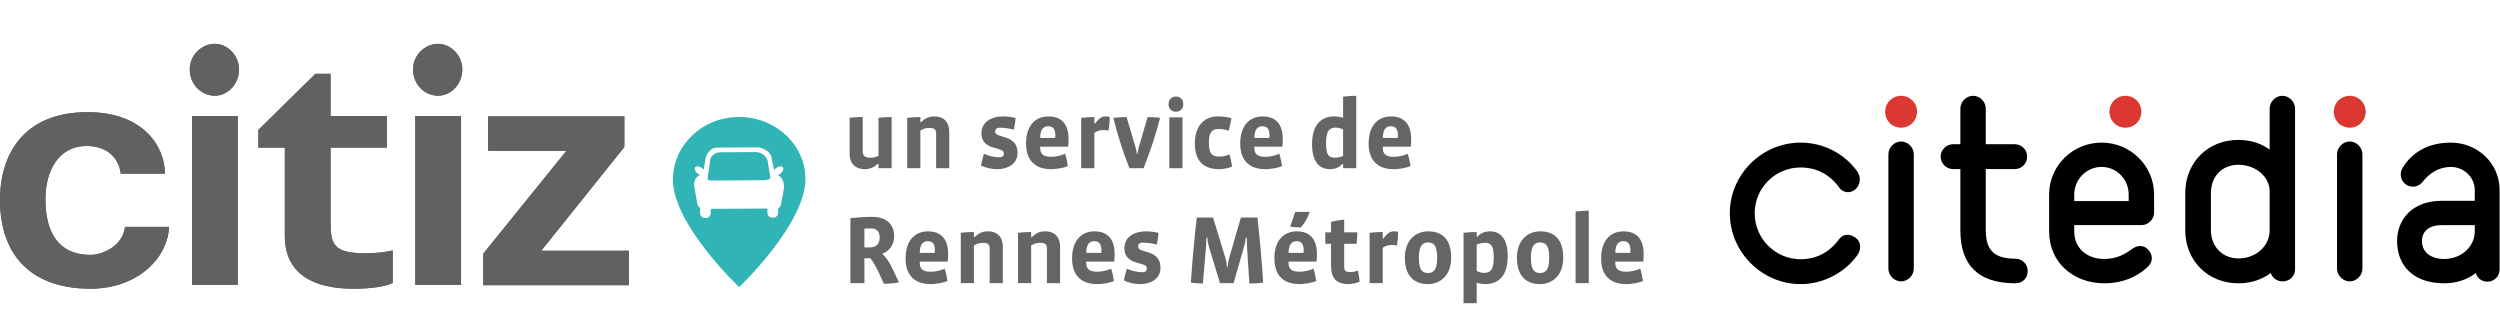 <?xml version="1.0" encoding="UTF-8"?>
<svg xmlns="http://www.w3.org/2000/svg" width="2085" height="275" viewBox="0 0 2085 275" fill="none">
  <g clip-path="url(#clip0_6028_6756)">
    <path d="M365.42 79.83C375.9 79.83 385.57 70.42 385.57 57.79C385.57 46.24 375.9 36.57 365.42 36.57C354.13 36.57 344.46 46.24 344.46 57.79C344.46 70.42 354.13 79.83 365.42 79.83ZM384.5 96.77H346.34V237.57H384.5V96.77ZM327.53 208.81C321.09 210.42 313.56 211.23 304.7 211.23C278.36 211.23 275.68 203.97 275.68 185.16V123.1H322.7V96.76H275.68V61.57H263.06L215.48 108.33V123.11H237.53V196.73C237.53 228.44 261.17 240.8 294.75 240.8C308.73 240.8 321.09 239.19 327.54 235.96V208.82L327.53 208.81ZM179.21 79.83C189.68 79.83 199.36 70.42 199.36 57.79C199.36 46.24 189.68 36.57 179.21 36.57C167.93 36.57 158.26 46.24 158.26 57.79C158.26 70.42 167.93 79.83 179.21 79.83ZM198.29 96.77H160.13V237.57H198.29V96.77ZM104.26 189.19C102.37 205.58 84.91 212.58 75.5 212.58C48.1 212.58 37.88 192.96 37.88 166.08C37.88 143.24 48.36 121.76 72.27 121.76C88.66 121.76 98.87 130.89 100.75 144.85H137.55C137.55 122.02 119.29 93.54 73.07 93.54C19.34 93.55 0 129.01 0 166.89C0 211.77 24.99 240.79 75.5 240.79C112.84 240.79 139.45 217.13 141.07 189.18H104.26V189.19Z" fill="#626160"></path>
    <path d="M524.48 237.86V209.11H451.4L520.72 122.59V97.06H407.07V125.81H472.35L403.03 211.53V237.86H524.48Z" fill="#626160"></path>
    <path d="M365.42 79.83C375.9 79.83 385.57 70.42 385.57 57.79C385.57 46.24 375.9 36.57 365.42 36.57C354.13 36.57 344.46 46.24 344.46 57.79C344.46 70.42 354.13 79.83 365.42 79.83ZM384.5 96.77H346.34V237.57H384.5V96.77ZM327.53 208.81C321.09 210.42 313.56 211.23 304.7 211.23C278.36 211.23 275.68 203.97 275.68 185.16V123.1H322.7V96.76H275.68V61.57H263.06L215.48 108.33V123.11H237.53V196.73C237.53 228.44 261.17 240.8 294.75 240.8C308.73 240.8 321.09 239.19 327.54 235.96V208.82L327.53 208.81ZM179.21 79.83C189.68 79.83 199.36 70.42 199.36 57.79C199.36 46.24 189.68 36.57 179.21 36.57C167.93 36.57 158.26 46.24 158.26 57.79C158.26 70.42 167.93 79.83 179.21 79.83ZM198.29 96.77H160.13V237.57H198.29V96.77ZM104.26 189.19C102.37 205.58 84.91 212.58 75.5 212.58C48.1 212.58 37.88 192.96 37.88 166.08C37.88 143.24 48.36 121.76 72.27 121.76C88.66 121.76 98.87 130.89 100.75 144.85H137.55C137.55 122.02 119.29 93.54 73.07 93.54C19.34 93.55 0 129.01 0 166.89C0 211.77 24.99 240.79 75.5 240.79C112.84 240.79 139.45 217.13 141.07 189.18H104.26V189.19Z" fill="#616160"></path>
    <path d="M524.48 237.86V209.11H451.4L520.72 122.59V97.06H407.07V125.81H472.35L403.03 211.53V237.86H524.48Z" fill="#616160"></path>
    <path d="M1548.72 142.61C1538.11 128.18 1520.96 118.94 1501.78 118.94C1469.28 118.94 1442.68 145.54 1442.68 177.83C1442.68 210.12 1469.28 236.94 1501.78 236.94C1521.19 236.94 1538.56 227.02 1548.72 213.27C1552.78 207.85 1552.11 201.3 1547.37 198.14C1542.41 194.75 1537.21 194.75 1533.38 199.95C1529.54 205.37 1519.61 216.2 1501.79 216.2C1480.58 216.2 1463.43 199.04 1463.43 177.82C1463.43 156.6 1480.58 139.67 1501.79 139.67C1511.72 139.67 1524.36 143.06 1534.06 156.6C1536.77 160.44 1542.18 161.57 1546.47 158.63C1551.66 155.02 1552.56 147.79 1548.73 142.6L1548.72 142.61ZM1574.92 224.07C1574.92 229.71 1579.88 234.68 1585.51 234.68C1591.14 234.68 1596.1 229.72 1596.1 224.07V128.61C1596.1 122.97 1591.14 118 1585.51 118C1579.88 118 1574.92 122.96 1574.92 128.61V224.07ZM1680.73 236.26C1686.6 236.26 1691.11 232.2 1691.11 226.12C1691.11 220.04 1686.37 215.75 1680.73 215.75C1663.13 215.75 1656.13 208.52 1656.13 192.04V141.02H1680.28C1685.92 141.02 1690.66 136.51 1690.66 130.65C1690.66 124.79 1685.92 120.28 1680.28 120.28H1656.13V90.49C1656.13 84.85 1651.17 79.88 1645.54 79.88C1639.91 79.88 1634.95 84.84 1634.95 90.49V120.28H1628.86C1623.22 120.28 1618.48 125.01 1618.48 130.65C1618.48 136.29 1623.22 141.02 1628.86 141.02H1634.95V192.04C1634.95 221.38 1650.05 236.25 1680.73 236.25V236.26ZM1754.78 236.26C1770.57 236.26 1781.61 230.85 1789.51 224.09C1794.47 220.48 1796.28 215.07 1792.89 209.88C1789.28 204.23 1783.41 204.01 1778.45 207.39C1772.36 211.91 1765.6 215.97 1754.77 215.97C1741.21 215.97 1729.92 207.61 1729.92 192.93V187.73H1786.13C1791.54 187.73 1796.5 183 1796.5 177.36V162.25C1796.5 138.08 1776.67 118.93 1752.73 118.93C1728.79 118.93 1708.96 138.09 1708.96 162.25V192.92C1708.96 219.34 1729.69 236.24 1754.77 236.24L1754.78 236.26ZM1729.93 162.26C1729.93 149.61 1740.09 139.22 1752.74 139.22C1765.39 139.22 1775.32 149.61 1775.32 162.26V167.68H1729.93V162.26ZM1892.89 159.76V192.04C1892.89 205.36 1881.37 215.52 1866.92 215.52C1853.37 215.52 1843.89 205.59 1843.89 191.82V161.12C1843.89 147.12 1853.15 137.42 1866.92 137.42C1880.69 137.42 1892.89 146.9 1892.89 159.77V159.76ZM1903.71 234.68C1909.57 234.68 1914.08 230.4 1914.08 224.54V90.5C1914.08 84.86 1909.12 79.89 1903.49 79.89C1897.86 79.89 1892.9 84.85 1892.9 90.5V124.79C1885.9 119.61 1877.09 116.68 1866.71 116.68C1841.65 116.68 1822.49 135.16 1822.49 161.12V191.82C1822.49 217.78 1841.65 236.26 1866.71 236.26C1877.55 236.26 1886.58 233.1 1893.8 227.69C1895.15 231.75 1898.98 234.68 1903.72 234.68H1903.71ZM1949.08 224.07C1949.08 229.71 1954.04 234.68 1959.67 234.68C1965.3 234.68 1970.26 229.72 1970.26 224.07V128.61C1970.26 122.97 1965.3 118 1959.67 118C1954.04 118 1949.08 122.96 1949.08 128.61V224.07ZM2038.43 215.98C2027.14 215.98 2019.91 210.11 2019.91 201.07C2019.91 192.94 2025.78 187.74 2036.4 187.74H2063.95V192.94C2063.95 205.82 2052.66 215.98 2038.43 215.98ZM2074.54 234.91C2080.17 234.91 2084.68 230.4 2084.68 224.77V158.65C2084.68 135.62 2065.75 118.94 2044.07 118.94C2022.39 118.94 2009.77 129.53 2003.46 140.58C2000.53 145.78 2003.01 152.33 2007.74 154.59C2012.47 156.85 2017.66 155.72 2021.26 150.75C2026.23 144.65 2033.68 139.23 2044.07 139.23C2054.46 139.23 2063.94 147.36 2063.94 158.66V167.47H2036.39C2012.24 167.47 1999.17 182.57 1999.17 201.08C1999.17 221.4 2012.69 236.27 2038.42 236.27C2048.81 236.27 2057.84 233.11 2064.84 227.71C2065.97 231.99 2069.8 234.92 2074.53 234.92L2074.54 234.91Z" fill="black"></path>
    <path d="M1772.59 106.5C1780.03 106.5 1785.89 100.64 1785.89 93.2C1785.89 85.76 1780.03 79.9 1772.59 79.9C1765.15 79.9 1759.29 85.76 1759.29 93.2C1759.29 100.64 1765.15 106.5 1772.59 106.5Z" fill="#DB3831"></path>
    <path d="M1585.51 106.5C1592.95 106.5 1598.81 100.64 1598.81 93.2C1598.81 85.76 1592.95 79.9 1585.51 79.9C1578.07 79.9 1572.21 85.76 1572.21 93.2C1572.21 100.64 1578.07 106.5 1585.51 106.5Z" fill="#DB3831"></path>
    <path d="M1959.67 106.5C1967.11 106.5 1972.97 100.64 1972.97 93.2C1972.97 85.76 1967.11 79.9 1959.67 79.9C1952.23 79.9 1946.37 85.76 1946.37 93.2C1946.37 100.64 1952.23 106.5 1959.67 106.5Z" fill="#DB3831"></path>
    <path d="M630.44 126.83L600.75 126.99C596.47 127.01 592.08 130.26 592.1 134.66L590.17 148.84C590.18 151.14 594.1 150.55 596.47 150.54L634.86 150.33C637.23 150.32 642.53 150.19 642.52 147.88L640.36 135.13C640.35 132.83 637.02 126.8 630.43 126.84L630.44 126.83Z" fill="#31B4B5"></path>
    <path d="M616.46 97.56C585.94 97.56 561.51 120.77 561.2 149.39C560.79 186.91 616.46 239.47 616.46 239.47C616.46 239.47 671.72 186.91 671.72 149.39C671.72 120.77 646.98 97.56 616.46 97.56ZM653.83 157.08L651.48 169.54C651.48 169.54 651.48 169.85 651.41 170.31L651.38 170.51C651.34 170.72 651.27 170.96 651.19 171.2L651.17 171.26C650.94 171.88 650.54 172.55 649.86 173.07C649.59 173.29 649.28 173.47 648.95 173.6L648.97 177.19C648.97 179.57 647.25 181.51 645.1 181.53H643.96C641.81 181.55 640.06 179.62 640.04 177.23V173.92L592.8 174.18V177.47C592.82 179.86 591.09 181.81 588.94 181.82H587.8C585.65 181.84 583.89 179.92 583.88 177.53L583.86 173.36C583.59 173.16 583.32 172.92 583.05 172.65C582.07 171.87 581.43 170.61 581.42 169.17L579.31 157.11C577.9 150.35 580.77 147.33 583.87 145.97C583.35 145.77 582.82 145.5 582.3 145.14C580.04 143.59 578.85 141.18 579.66 139.74C580.46 138.31 582.93 138.4 585.19 139.95C585.87 140.42 586.43 140.96 586.89 141.53L588.32 133.05C588.31 130.88 591.18 123.12 598.05 123.09L632.39 122.9C634.63 122.89 643.04 125.89 643.54 131.99L645.54 141.96C646.03 141.25 646.7 140.56 647.53 139.99C649.78 138.43 652.26 138.32 653.06 139.75C653.86 141.18 652.69 143.6 650.44 145.16C649.88 145.55 649.31 145.85 648.75 146.06C654.21 148.67 653.82 155.21 653.82 157.1L653.83 157.08Z" fill="#31B4B5"></path>
    <path opacity="0.97" d="M732.67 140.28V136.63H732.1C728.45 139.96 724.96 141.1 721.14 141.1C714.48 141.1 708.56 137.61 708.56 127.78V98.23C711.81 97.82 715.95 97.58 719.52 97.58V126.32C719.52 129.81 721.06 131.52 726.02 131.52C728.46 131.52 730.65 131.03 732.68 129.98V98.23C735.93 97.82 740.07 97.58 743.64 97.58V140.29H732.68L732.67 140.28Z" fill="#626160"></path>
    <path opacity="0.97" d="M780.74 140.28V111.54C780.74 108.21 779.6 106.67 774.98 106.67C772.38 106.67 769.87 107.4 767.59 108.86V140.28H756.63V98.3C759.8 97.89 764.1 97.65 767.59 97.65V101.87H768.16C772.46 97.81 775.71 97.08 779.28 97.08C785.94 97.08 791.7 100.57 791.7 110.31V140.27H780.74V140.28Z" fill="#626160"></path>
    <path opacity="0.97" d="M831.66 141.09C826.87 141.09 821.59 139.87 818.1 138C818.91 134.35 819.56 131.59 820.62 128.18C823.95 129.97 829.39 131.18 833.45 131.18C836.21 131.18 837.27 129.88 837.27 127.77C837.27 122.01 818.51 125.98 818.51 111.21C818.51 101.55 827.12 97.08 836.45 97.08C839.29 97.08 843.68 97.49 847.01 98.38C846.85 101.38 846.28 104.88 845.55 108.12C842.55 107.23 837.35 106.5 833.86 106.5C831.18 106.5 829.96 107.72 829.96 109.91C829.96 115.76 848.63 111.53 848.63 127.45C848.63 137.03 840.19 141.09 831.66 141.09Z" fill="#626160"></path>
    <path opacity="0.97" d="M890.85 122.34H867.47V122.83C867.47 128.19 869.58 130.79 876.81 130.79C880.54 130.79 885.66 129.65 888.26 128.19C889.23 131.03 890.13 135.09 890.61 138.5C886.88 140.21 880.46 141.1 876.65 141.1C863.25 141.1 855.7 133.79 855.7 119.67C855.7 104.73 863.49 97.1 874.37 97.1C886.22 97.1 891.18 104.65 891.18 115.94C891.18 117.73 891.1 120.41 890.85 122.35V122.34ZM880.13 112.84C880.13 107.81 878.34 105.29 874.2 105.29C870.06 105.29 867.54 108.21 867.54 115.03H880.04C880.12 114.54 880.12 113.24 880.12 112.84H880.13Z" fill="#626160"></path>
    <path opacity="0.97" d="M924.55 108.94C923.58 108.7 921.87 108.45 920.57 108.45C917.57 108.45 915.29 109.02 912.69 110.8V140.27H901.73V98.29C904.9 97.88 909.2 97.64 912.69 97.64V103.08H913.26C917.24 97.56 919.84 97.07 922.52 97.07C923.25 97.07 924.63 97.23 925.52 97.56C925.52 101.38 925.11 105.19 924.55 108.93V108.94Z" fill="#626160"></path>
    <path opacity="0.97" d="M953.78 140.28H941.93C936.81 127.29 932.11 113 928.53 98.3C931.62 97.89 936.16 97.65 939.57 97.65L947.12 123.14C947.53 124.44 947.93 126.31 948.09 128.34H948.66C948.9 126.07 949.31 124.44 949.71 122.98L957.1 97.65C960.19 97.65 964.49 97.81 967.49 98.3C963.84 112.91 959.37 125.91 953.77 140.28H953.78Z" fill="#626160"></path>
    <path opacity="0.97" d="M980.66 93.19C976.6 93.19 974.57 90.19 974.57 86.94C974.57 83.69 976.52 80.53 980.74 80.53C984.96 80.53 986.83 83.62 986.83 86.94C986.83 90.26 984.8 93.19 980.66 93.19ZM975.22 140.28V97.9H986.18V140.28H975.22Z" fill="#626160"></path>
    <path opacity="0.97" d="M1016.71 141.09C1003.88 141.09 996.49 134.19 996.49 119.82C996.49 103.83 1005.42 97.09 1015.49 97.09C1019.63 97.09 1024.01 97.58 1027.02 98.63C1026.53 101.72 1025.64 105.69 1024.67 109.1C1022.15 108.04 1018.99 107.56 1016.31 107.56C1010.87 107.56 1008.19 110.4 1008.19 118.85C1008.19 128.35 1010.79 130.62 1017.2 130.62C1019.96 130.62 1023.21 129.81 1025.4 128.67C1026.29 131.92 1027.11 135.41 1027.51 138.9C1025.07 140.2 1020.04 141.09 1016.71 141.09Z" fill="#626160"></path>
    <path opacity="0.97" d="M1069.49 122.34H1046.11V122.83C1046.11 128.19 1048.22 130.79 1055.45 130.79C1059.18 130.79 1064.3 129.65 1066.9 128.19C1067.87 131.03 1068.77 135.09 1069.25 138.5C1065.52 140.21 1059.1 141.1 1055.29 141.1C1041.89 141.1 1034.34 133.79 1034.34 119.67C1034.34 104.73 1042.13 97.1 1053.01 97.1C1064.86 97.1 1069.82 104.65 1069.82 115.94C1069.82 117.73 1069.74 120.41 1069.5 122.35L1069.49 122.34ZM1058.77 112.84C1058.77 107.81 1056.98 105.29 1052.84 105.29C1048.7 105.29 1046.18 108.21 1046.18 115.03H1058.68C1058.76 114.54 1058.76 113.24 1058.76 112.84H1058.77Z" fill="#626160"></path>
    <path opacity="0.97" d="M1120.15 140.28V136.71H1119.58C1116.41 140.04 1112.92 141.09 1109.27 141.09C1099.61 141.09 1094.25 134.03 1094.25 120.31C1094.25 103.91 1101.96 97.09 1112.84 97.09C1115.11 97.09 1118.12 97.58 1120.15 98.15V80.61C1123.32 80.2 1127.62 79.88 1131.11 79.88V140.29H1120.15V140.28ZM1120.15 108.05C1118.77 107.16 1116.17 106.43 1113.98 106.43C1108.22 106.43 1105.94 109.76 1105.94 119.34C1105.94 128.92 1107.97 131.52 1113.08 131.52C1116.08 131.52 1118.6 130.87 1120.14 129.98V108.06L1120.15 108.05Z" fill="#626160"></path>
    <path opacity="0.97" d="M1176.59 122.34H1153.21V122.83C1153.21 128.19 1155.32 130.79 1162.55 130.79C1166.28 130.79 1171.4 129.65 1174 128.19C1174.97 131.03 1175.87 135.09 1176.35 138.5C1172.62 140.21 1166.2 141.1 1162.39 141.1C1148.99 141.1 1141.44 133.79 1141.44 119.67C1141.44 104.73 1149.23 97.1 1160.11 97.1C1171.96 97.1 1176.92 104.65 1176.92 115.94C1176.92 117.73 1176.84 120.41 1176.59 122.35V122.34ZM1165.87 112.84C1165.87 107.81 1164.08 105.29 1159.94 105.29C1155.8 105.29 1153.28 108.21 1153.28 115.03H1165.78C1165.86 114.54 1165.86 113.24 1165.86 112.84H1165.87Z" fill="#626160"></path>
    <path opacity="0.97" d="M737.14 236.69L733.41 228.41C730.65 222.48 727.89 217.69 725.86 215.34H720.91V236.12H709.22V181.97C716.36 181.16 721.81 180.83 727.33 180.83C737.4 180.83 745.76 185.54 745.76 197.15C745.76 204.46 741.13 209.73 735.86 211.68C738.95 214.6 741.62 218.5 743.9 223.21L749.75 235.47C745.77 236.28 741.14 236.69 737.16 236.69H737.14ZM726.5 190.49C724.39 190.49 722.6 190.57 720.9 190.73V206.32H725.53C730.16 206.32 733.65 203.97 733.65 198.04C733.65 193.09 731.13 190.49 726.51 190.49H726.5Z" fill="#626160"></path>
    <path opacity="0.97" d="M790.41 218.18H767.03V218.67C767.03 224.03 769.14 226.63 776.37 226.63C780.1 226.63 785.22 225.49 787.82 224.03C788.79 226.87 789.69 230.93 790.17 234.34C786.44 236.05 780.02 236.94 776.21 236.94C762.81 236.94 755.26 229.63 755.26 215.51C755.26 200.57 763.05 192.94 773.93 192.94C785.78 192.94 790.74 200.49 790.74 211.78C790.74 213.57 790.66 216.25 790.42 218.19L790.41 218.18ZM779.69 208.68C779.69 203.65 777.9 201.13 773.76 201.13C769.62 201.13 767.1 204.05 767.1 210.87H779.6C779.68 210.38 779.68 209.08 779.68 208.68H779.69Z" fill="#626160"></path>
    <path opacity="0.97" d="M825.4 236.12V207.38C825.4 204.05 824.26 202.51 819.64 202.51C817.04 202.51 814.53 203.24 812.25 204.7V236.12H801.29V194.14C804.46 193.73 808.76 193.49 812.25 193.49V197.71H812.82C817.12 193.65 820.37 192.92 823.94 192.92C830.6 192.92 836.36 196.41 836.36 206.15V236.11H825.4V236.12Z" fill="#626160"></path>
    <path opacity="0.97" d="M873.15 236.12V207.38C873.15 204.05 872.01 202.51 867.39 202.51C864.79 202.51 862.28 203.24 860 204.7V236.12H849.04V194.14C852.21 193.73 856.51 193.49 860 193.49V197.71H860.57C864.87 193.65 868.12 192.92 871.69 192.92C878.35 192.92 884.11 196.41 884.11 206.15V236.11H873.15V236.12Z" fill="#626160"></path>
    <path opacity="0.97" d="M929.26 218.18H905.88V218.67C905.88 224.03 907.99 226.63 915.22 226.63C918.95 226.63 924.07 225.49 926.67 224.03C927.64 226.87 928.54 230.93 929.02 234.34C925.29 236.05 918.87 236.94 915.06 236.94C901.66 236.94 894.11 229.63 894.11 215.51C894.11 200.57 901.9 192.94 912.78 192.94C924.63 192.94 929.59 200.49 929.59 211.78C929.59 213.57 929.51 216.25 929.27 218.19L929.26 218.18ZM918.54 208.68C918.54 203.65 916.75 201.13 912.61 201.13C908.47 201.13 905.95 204.05 905.95 210.87H918.45C918.53 210.38 918.53 209.08 918.53 208.68H918.54Z" fill="#626160"></path>
    <path opacity="0.97" d="M950.86 236.94C946.07 236.94 940.79 235.72 937.3 233.85C938.11 230.2 938.76 227.44 939.82 224.03C943.15 225.82 948.59 227.03 952.65 227.03C955.41 227.03 956.47 225.73 956.47 223.62C956.47 217.86 937.71 221.83 937.71 207.06C937.71 197.4 946.32 192.93 955.65 192.93C958.49 192.93 962.88 193.34 966.21 194.23C966.05 197.23 965.48 200.73 964.75 203.97C961.75 203.08 956.55 202.35 953.06 202.35C950.38 202.35 949.16 203.57 949.16 205.76C949.16 211.61 967.83 207.38 967.83 223.3C967.83 232.88 959.39 236.94 950.86 236.94Z" fill="#626160"></path>
    <path opacity="0.97" d="M1041.96 236.45L1039.93 204.38C1039.85 203.24 1039.85 199.35 1039.85 198.21H1039.04C1038.8 200.56 1038.23 203.32 1037.9 204.38L1028.81 236.13H1017.44L1007.86 204.38C1007.53 203.24 1007.05 200.4 1006.89 198.21H1006.08C1006.08 199.35 1006 203.24 1005.92 204.38L1003.24 236.45C1000.07 236.45 995.85 236.21 993.17 235.64C994.39 217.45 996.01 199.75 998.12 181.4H1011.68L1022.15 215.74C1022.72 217.61 1023.12 220.12 1023.21 222.32H1024.02C1024.18 220.05 1024.43 217.69 1024.99 215.66L1034.9 181.4H1048.7C1050.73 199.67 1052.35 217.61 1053.49 235.64C1049.92 236.29 1045.29 236.45 1041.96 236.45Z" fill="#626160"></path>
    <path opacity="0.97" d="M1097.99 218.18H1074.61V218.67C1074.61 224.03 1076.72 226.63 1083.95 226.63C1087.68 226.63 1092.8 225.49 1095.4 224.03C1096.37 226.87 1097.27 230.93 1097.75 234.34C1094.02 236.05 1087.6 236.94 1083.79 236.94C1070.39 236.94 1062.84 229.63 1062.84 215.51C1062.84 200.57 1070.63 192.94 1081.51 192.94C1093.36 192.94 1098.32 200.49 1098.32 211.78C1098.32 213.57 1098.24 216.25 1097.99 218.19V218.18ZM1087.27 208.68C1087.27 203.65 1085.48 201.13 1081.34 201.13C1077.2 201.13 1074.68 204.05 1074.68 210.87H1087.18C1087.26 210.38 1087.26 209.08 1087.26 208.68H1087.27ZM1084.92 189.68C1081.92 189.68 1078.59 189.44 1075.99 189.03L1080.21 176.77H1092.23C1090.85 181.24 1088.09 186.11 1084.92 189.68Z" fill="#626160"></path>
    <path opacity="0.97" d="M1124.7 236.94C1114.71 236.94 1110.09 232.07 1110.09 221.76V203.33H1105.3V193.75H1110.09V184.98C1113.34 184.25 1117.64 183.44 1121.05 183.19V193.75H1132.01C1132.01 196.84 1131.85 200 1131.44 203.33H1121.05V222.41C1121.05 226.31 1122.76 226.88 1126.41 226.88C1128.44 226.88 1131.2 226.23 1132.5 225.58C1133.15 228.34 1133.64 231.75 1133.96 234.92C1131.69 236.06 1127.06 236.95 1124.7 236.95V236.94Z" fill="#626160"></path>
    <path opacity="0.97" d="M1165.06 204.78C1164.09 204.54 1162.38 204.29 1161.08 204.29C1158.08 204.29 1155.8 204.86 1153.2 206.64V236.11H1142.24V194.13C1145.41 193.72 1149.71 193.48 1153.2 193.48V198.92H1153.77C1157.75 193.4 1160.35 192.91 1163.03 192.91C1163.76 192.91 1165.14 193.07 1166.03 193.4C1166.03 197.22 1165.62 201.03 1165.06 204.77V204.78Z" fill="#626160"></path>
    <path opacity="0.97" d="M1190.8 236.94C1179.43 236.94 1171.64 230.12 1171.64 214.94C1171.64 201.22 1179.76 192.94 1191.13 192.94C1202.5 192.94 1210.29 199.27 1210.29 214.94C1210.29 229.15 1201.76 236.94 1190.8 236.94ZM1191.04 202.19C1185.84 202.19 1183.33 205.68 1183.33 214.94C1183.33 224.2 1185.6 227.69 1190.88 227.69C1196.16 227.69 1198.59 224.2 1198.59 214.94C1198.59 205.68 1196.32 202.19 1191.04 202.19Z" fill="#626160"></path>
    <path opacity="0.97" d="M1238.87 236.94C1236.6 236.94 1234 236.53 1231.56 235.88V252.85H1220.6V194.15C1223.77 193.74 1228.07 193.5 1231.56 193.5V197.4H1232.13C1235.3 194.07 1238.79 192.93 1242.44 192.93C1252.02 192.93 1257.46 199.91 1257.46 213.71C1257.46 229.62 1250.07 236.93 1238.87 236.93V236.94ZM1238.62 202.51C1236.18 202.51 1233.42 203 1231.56 204.05V225.97C1233.35 227.03 1235.54 227.59 1237.65 227.59C1243.9 227.59 1245.77 223.77 1245.77 214.68C1245.77 204.37 1243.09 202.5 1238.62 202.5V202.51Z" fill="#626160"></path>
    <path opacity="0.97" d="M1284.26 236.94C1272.89 236.94 1265.1 230.12 1265.1 214.94C1265.1 201.22 1273.22 192.94 1284.59 192.94C1295.96 192.94 1303.75 199.27 1303.75 214.94C1303.75 229.15 1295.22 236.94 1284.26 236.94ZM1284.5 202.19C1279.3 202.19 1276.79 205.68 1276.79 214.94C1276.79 224.2 1279.06 227.69 1284.34 227.69C1289.62 227.69 1292.05 224.2 1292.05 214.94C1292.05 205.68 1289.78 202.19 1284.5 202.19Z" fill="#626160"></path>
    <path opacity="0.97" d="M1314.06 236.12V176.44C1317.23 176.03 1321.53 175.71 1325.02 175.71V236.12H1314.06Z" fill="#626160"></path>
    <path opacity="0.97" d="M1370.49 218.18H1347.11V218.67C1347.11 224.03 1349.22 226.63 1356.45 226.63C1360.18 226.63 1365.3 225.49 1367.9 224.03C1368.87 226.87 1369.77 230.93 1370.25 234.34C1366.52 236.05 1360.1 236.94 1356.29 236.94C1342.89 236.94 1335.34 229.63 1335.34 215.51C1335.34 200.57 1343.13 192.94 1354.01 192.94C1365.86 192.94 1370.82 200.49 1370.82 211.78C1370.82 213.57 1370.74 216.25 1370.49 218.19V218.18ZM1359.77 208.68C1359.77 203.65 1357.98 201.13 1353.84 201.13C1349.7 201.13 1347.18 204.05 1347.18 210.87H1359.68C1359.76 210.38 1359.76 209.08 1359.76 208.68H1359.77Z" fill="#626160"></path>
  </g>
  <defs>
    <clipPath id="clip0_6028_6756">
      <rect width="2084.68" height="274.54" fill="white"></rect>
    </clipPath>
  </defs>
</svg>
